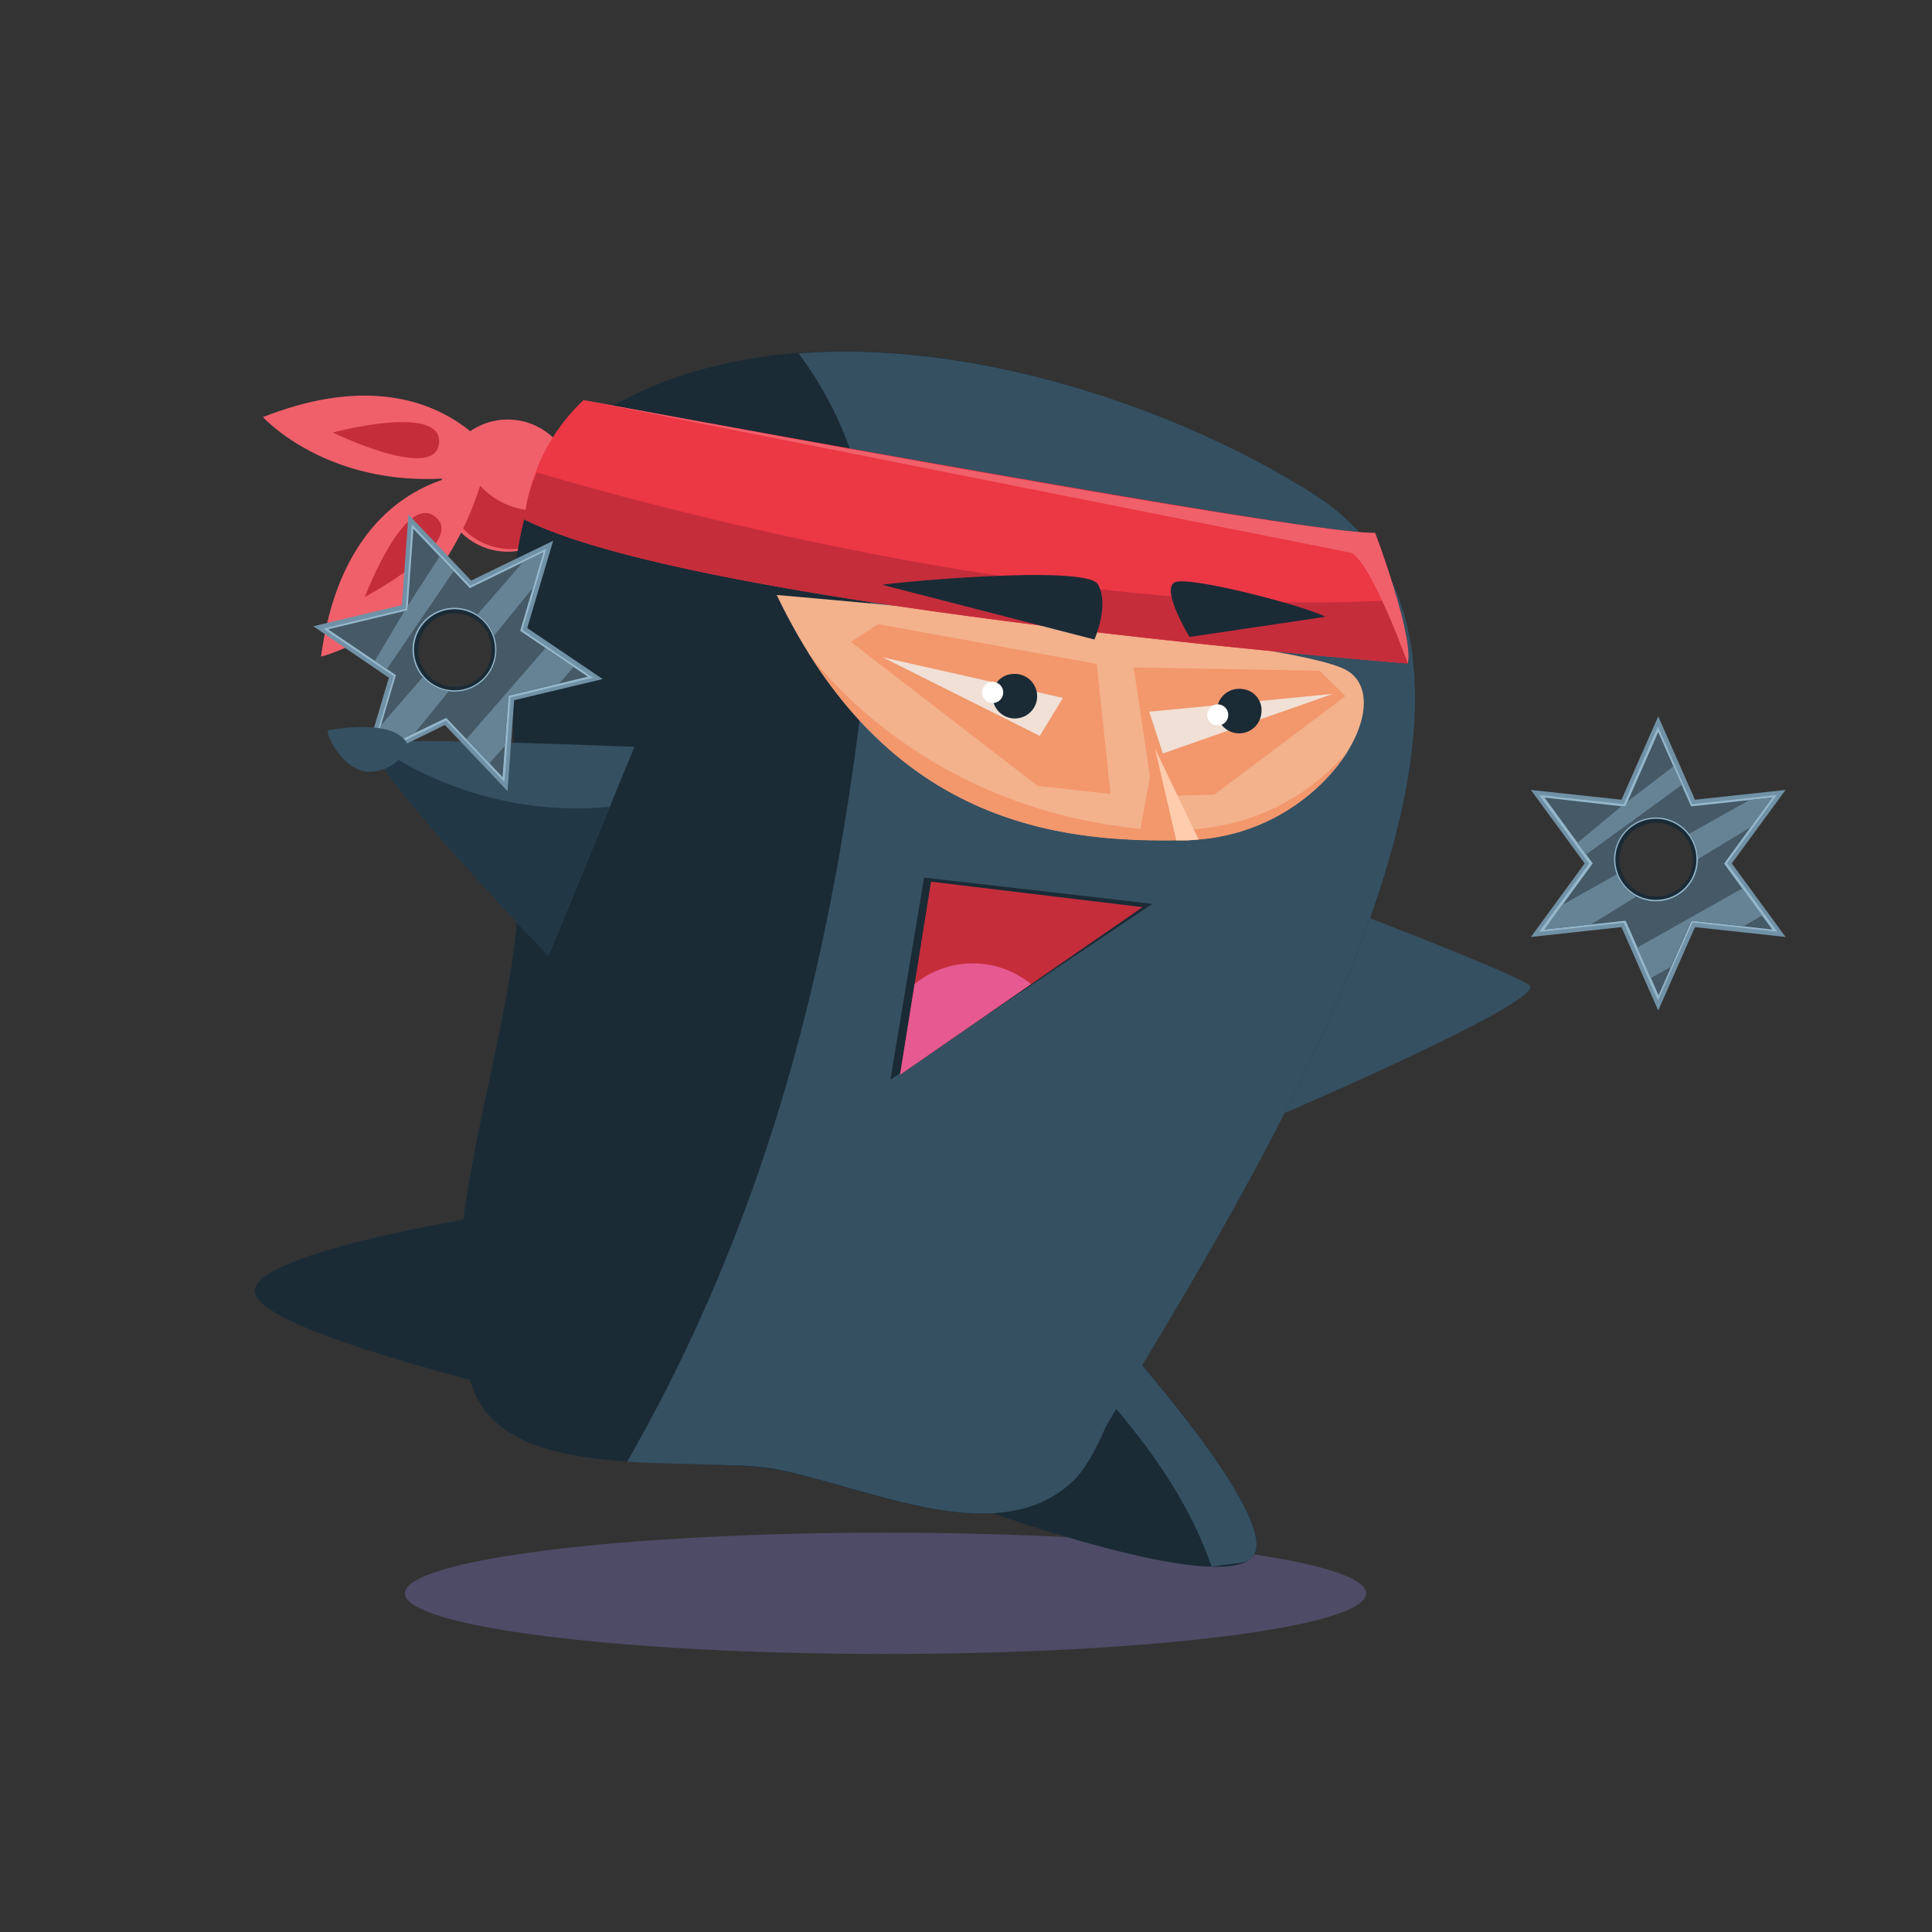 <svg xmlns="http://www.w3.org/2000/svg" width="220" height="220" fill="none" xmlns:v="https://vecta.io/nano"><rect width="100%" height="100%" fill="#333333" stroke="none"/><path d="M100.839 188.342c30.225 0 54.728-3.092 54.728-6.907s-24.503-6.906-54.728-6.906-54.729 3.092-54.729 6.906 24.503 6.907 54.729 6.907z" fill="#4e4b66"/><path d="M62.75 60.977c-1.126.979-2.518 1.601-3.999 1.787s-2.983-.072-4.316-.742-2.437-1.721-3.172-3.02-1.066-2.787-.953-4.275.666-2.909 1.589-4.081 2.173-2.045 3.593-2.505 2.944-.488 4.379-.08 2.717 1.234 3.682 2.372c.643.744 1.132 1.607 1.44 2.541a7.45 7.45 0 0 1 .353 2.899c-.075.98-.342 1.936-.788 2.812s-1.06 1.656-1.808 2.293z" fill="#f0606b"/><path d="M63.818 57.733a8.74 8.74 0 0 1-3.769.354c-1.267-.159-2.484-.593-3.565-1.273s-2-1.588-2.692-2.662-1.14-2.285-1.313-3.55a4.82 4.82 0 0 1 0-.49c-1.21 1.41-1.855 3.218-1.811 5.076s.776 3.633 2.052 4.983 3.008 2.18 4.86 2.329 3.694-.393 5.17-1.523a7.23 7.23 0 0 0 2.409-3.839 6.36 6.36 0 0 1-1.341.594z" fill="#c52d3b"/><path d="M59.096 137.829s-29.071 4.233-30.074 8.971 33.728 12.608 33.728 12.608l-3.654-21.579zm52.64 34.026s27.424 9.974 30.982 5.332-18.639-28.548-18.639-28.548l-12.343 23.216z" fill="#1a2b36"/><path d="M146.597 100.953s25.433 9.581 27.553 11.243-27.802 14.527-27.802 14.527l.249-25.77zm-3.903 76.234c2.979-3.895-12.207-21.401-17.137-26.894-1.151.572-2.158 1.395-2.948 2.409l-.056 2.618c6.425 6.914 12.351 14.182 15.411 23.088 2.875-.514 3.967-.225 4.73-1.221z" fill="#355061"/><path d="M149.64 56.295C127.243 42.081 87.179 31.16 64.01 50.16a5.57 5.57 0 0 0-.948 1.004c-8.697 13.339-2.843 37.326-4.192 53.652-1.389 16.711-10.56 39.462-4.899 53.588 4.2 10.439 23.594 7.348 33.608 8.833s25.826 9.854 34.612 1.374c1.405-1.358 2.61-3.662 3.686-6.128 12.696-21.883 55.547-86.007 23.762-106.188z" fill="#1a2b36"/><path d="M149.64 56.295c-15.081-9.572-38.153-17.619-58.703-16.061a41.42 41.42 0 0 1 6.176 11.869c3.213 10.086 2.016 19.932.803 29.569-3.79 30.299-11.243 58.141-26.501 84.778 4.128.265 8.36.233 12.046.418a31.12 31.12 0 0 1 4.818.418c1.365.256 2.803.61 4.288 1.011 9.781 2.554 22.213 7.501 29.665.306 1.405-1.358 2.61-3.662 3.686-6.128 12.656-21.875 55.507-85.999 23.722-106.18z" fill="#355061"/><path d="M88.448 67.755s58.968 4.947 64.967 8.609-2.956 18.84-18.085 19.273-34.483-2-46.883-27.882z" fill="#f3b28c"/><g fill="#f3976d"><path d="M129.869 94.376c-25.144-2.457-37.181-19.137-37.912-20.189 12.343 19.868 29.6 21.883 43.365 21.474a22.4 22.4 0 0 0 10.337-2.831c3.166-1.766 5.854-4.276 7.836-7.311-4.674 5.413-12.046 9.982-23.626 8.858zm-.779-18.382l2.192 14.672 6.987-.177 14.945-11.219-2.939-2.891-21.185-.385zm-29.095-4.923l24.887 4.529 1.582 14.808-8.303-.916L96.88 73.087l3.116-2.016z"/><path d="M135.322 95.661c.393 0 .803 0 1.164-.072l-4.955-10.327-1.895 10.392 5.686.008z"/></g><path d="M130.865 81.045l20.919-2.032-19.369 6.786-1.55-4.754z" fill="#f0e0d5"/><path d="M143.633 81.19c-.044.51-.241.995-.566 1.391a2.54 2.54 0 0 1-2.755.801c-.487-.16-.913-.464-1.224-.871s-.491-.899-.517-1.41.103-1.019.371-1.456.661-.782 1.128-.991a2.54 2.54 0 0 1 1.492-.179c.314.041.617.145.892.304a2.41 2.41 0 0 1 .707.623 2.4 2.4 0 0 1 .415.847c.081.307.1.627.057.941z" fill="#1a2b36"/><path d="M121.035 79.471l-20.51-4.617 17.876 8.946 2.634-4.329z" fill="#f0e0d5"/><path d="M113.029 79.15a2.54 2.54 0 0 0 .374 1.456c.269.436.663.781 1.132.989s.989.269 1.493.175a2.54 2.54 0 0 0 1.33-.7c.362-.362.607-.826.7-1.33s.033-1.025-.175-1.493a2.53 2.53 0 0 0-.989-1.132c-.436-.269-.944-.399-1.456-.374-.639 0-1.252.254-1.703.706a2.41 2.41 0 0 0-.706 1.703z" fill="#1a2b36"/><path d="M136.486 95.589l-4.955-10.327 2.41 10.44h1.349l1.196-.112z" fill="#ffccad"/><path d="M114.218 79.07c-.044.234-.156.45-.321.62s-.379.288-.612.338a1.21 1.21 0 0 1-1.243-.493c-.135-.196-.209-.427-.213-.665a1.2 1.2 0 0 1 .191-.672 1.21 1.21 0 0 1 .532-.453c.218-.095.46-.123.694-.081a1.21 1.21 0 0 1 .439.173c.133.086.249.197.339.328a1.21 1.21 0 0 1 .187.433 1.23 1.23 0 0 1 .007.472zm25.625 2.562a1.2 1.2 0 0 1-.321.62c-.166.171-.379.288-.611.338a1.2 1.2 0 0 1-1.243-.493 1.21 1.21 0 0 1-.214-.665c-.004-.238.063-.472.192-.672s.313-.358.532-.453a1.2 1.2 0 0 1 .693-.081c.157.028.306.087.439.173s.249.197.339.328a1.21 1.21 0 0 1 .194.905z" fill="#fff"/><path d="M156.587 60.688c-6.071.426-90.135-15.13-90.135-15.13a21.68 21.68 0 0 0-6.722 13.604c18.92 9.508 93.243 15.804 100.583 16.39.056-4.923-3.726-14.865-3.726-14.865z" fill="#ec3745"/><path d="M61.144 53.798c-.795 1.687-1.274 3.505-1.413 5.364 18.92 9.508 93.243 15.804 100.583 16.39-.112-2.452-.53-4.88-1.245-7.228-38.691 2.401-88.111-11.596-97.924-14.527z" fill="#c52d3b"/><g fill="#f0606b"><path d="M66.452 45.558s80.667 15.154 90.135 15.13c0 0 4.4 11.58 3.726 14.865 0 0-4.08-11.363-6.425-12.6L66.452 45.558zm-9.107 7.878s-7.268-13.869-27.4-5.943c0 0 9.364 10.4 27.4 5.943z"/><path d="M55.129 53.758s-15.668-.434-18.575 21.008c0 0 13.652-3.092 18.575-21.008z"/></g><path d="M41.549 67.972s11.564-6.135 8.063-9.091-8.063 9.091-8.063 9.091zm-3.654-18.72s11.749 5.71 12.102 1.181-12.102-1.181-12.102-1.181z" fill="#c52d3b"/><path d="M100.493 66.598c-.072-.137 23.152-2.409 24.518-.064s-.386 6.288-.386 6.288l-24.132-6.224zm34.957 5.935s-3.292-5.421-1.686-6.216 14.961 2.714 17.161 3.919l-15.475 2.297zm-4.224 30.388l-25.995-2.988-3.846 23.016 29.841-20.028z" fill="#1a2b36"/><path d="M130.102 103.298l-24.084-2.899-3.525 21.98 27.609-19.081z" fill="#c52d3b"/><path d="M72.242 85.045s-27.143-1.124-29.713-.442 19.916 24.22 19.916 24.22l9.797-23.778z" fill="#355061"/><path d="M69.423 91.879c-9.561.892-19.126-1.672-26.959-7.228-2.192 1.02 19.956 24.188 19.956 24.188l7.003-16.96z" fill="#213745"/><path d="M200.229 91.742l-8.111.875-3.293-7.46-3.292 7.46-8.111-.875 4.818 6.577-4.818 6.585 8.111-.883 3.292 7.468 3.293-7.468 8.111.883-4.819-6.585 4.819-6.577zM188.6 102.085a4.19 4.19 0 0 1-3.879-2.584 4.19 4.19 0 0 1-.24-2.424c.161-.814.561-1.562 1.147-2.148s1.335-.986 2.149-1.148a4.19 4.19 0 0 1 4.304 1.788 4.19 4.19 0 0 1 .703 2.332c0 1.11-.44 2.174-1.225 2.959s-1.849 1.225-2.959 1.225z" fill="#1a2b36"/><path d="M201.409 91.059l-8.954.972-3.63-8.231-3.63 8.231-8.954-.972 5.325 7.228-5.325 7.268 8.954-.972 3.63 8.231 3.63-8.231 8.954.972-5.324-7.268 5.324-7.228zm-12.849 11.412a4.62 4.62 0 0 1-2.565-.778 4.63 4.63 0 0 1-1.701-2.073c-.349-.844-.441-1.772-.263-2.668a4.62 4.62 0 0 1 3.628-3.628 4.62 4.62 0 0 1 4.741 1.963 4.62 4.62 0 0 1 .778 2.565c.001.605-.117 1.205-.348 1.765a4.6 4.6 0 0 1-.997 1.497c-.427.429-.934.769-1.493 1.002s-1.158.353-1.764.354h-.016z" fill="#95b7cc"/><path d="M203.328 89.951l-10.319 1.116-4.184-9.492-4.184 9.492-10.319-1.116 6.127 8.368-6.127 8.376 10.319-1.124 4.184 9.5 4.184-9.5 10.319 1.124-6.127-8.376 6.127-8.368zm-14.792 13.154c-1.054 0-2.085-.313-2.961-.899a5.33 5.33 0 0 1-1.961-2.395c-.402-.975-.505-2.047-.297-3.081a5.32 5.32 0 0 1 1.466-2.726c.748-.743 1.699-1.248 2.734-1.45s2.107-.092 3.079.316 1.802 1.095 2.383 1.975a5.32 5.32 0 0 1-.689 6.71c-.998.992-2.347 1.548-3.754 1.548z" fill="#7091a6"/><path d="M202.325 90.529l-9.637 1.044-3.895-8.834-3.895 8.834-9.636-1.044 5.701 7.79-5.701 7.798 9.636-1.044 3.895 8.833 3.943-8.865 9.637 1.044-5.702-7.798 5.654-7.758zm-13.765 12.247c-.978-.005-1.934-.299-2.745-.846s-1.443-1.322-1.814-2.227-.467-1.901-.274-2.86.666-1.84 1.359-2.531a4.96 4.96 0 0 1 2.536-1.351 4.95 4.95 0 0 1 5.08 2.104c.544.813.836 1.769.837 2.748.001.653-.127 1.3-.377 1.904a4.96 4.96 0 0 1-1.08 1.614 4.95 4.95 0 0 1-1.616 1.074 4.96 4.96 0 0 1-1.906.371z" fill="#95b7cc"/><path d="M201.819 90.819l-9.243 1.004-3.751-8.464-3.75 8.504-9.203-1.044 5.493 7.501-5.493 7.525 9.243-1.004 3.75 8.504 3.751-8.504 9.203 1.004-5.493-7.509 5.493-7.517zm-13.251 11.813c-.943 0-1.865-.28-2.65-.804a4.78 4.78 0 0 1-1.757-2.141 4.77 4.77 0 0 1 1.034-5.198 4.77 4.77 0 0 1 5.199-1.034 4.78 4.78 0 0 1 2.141 1.757 4.77 4.77 0 0 1 .803 2.65c0 1.265-.502 2.479-1.397 3.373a4.77 4.77 0 0 1-3.373 1.398z" fill="#455966"/><path d="M191.507 89.381l-.939-2.128-5.252 4.023-.241.546-.394-.04-5.067 4.2.868 1.197.112.144 10.913-7.942zm7.694 1.727l-6.85 3.839a4.73 4.73 0 0 1 .987 2.891l6.007-3.646 2.474-3.381-2.618.297zm-12.833 10.961a4.82 4.82 0 0 1-2.249-2.513l-6.288 3.525-1.959 2.763 5.3-.578 5.196-3.197zm12.038-.907l-11.974 6.746 1.534 3.477 2.281-1.277 2.329-5.284 5.966.642 2.144-1.228-2.28-3.076z" fill="#668396"/><path d="M60.67 64.31l-7.34 3.566-5.621-5.927-.586 8.143-7.934 1.903 6.762 4.577-2.321 7.822 7.34-3.565 5.621 5.918.586-8.135 7.934-1.903-6.762-4.593 2.321-7.806zm-7.46 13.652c-.779.278-1.623.319-2.425.118s-1.527-.636-2.082-1.249-.917-1.377-1.038-2.195.002-1.654.355-2.402.92-1.374 1.629-1.8 1.528-.632 2.355-.592 1.622.323 2.287.815 1.169 1.17 1.449 1.948c.186.518.269 1.068.243 1.618s-.161 1.09-.396 1.588a4.19 4.19 0 0 1-2.376 2.158v-.008z" fill="#1a2b36"/><path d="M61.553 63.282l-8.103 3.927-6.192-6.529-.642 8.978-8.761 2.096 7.452 5.043-2.554 8.633 8.103-3.935 6.192 6.529.642-8.978 8.753-2.112-7.452-5.051 2.562-8.601zm-8.239 15.057a4.62 4.62 0 0 1-2.678.13c-.886-.222-1.686-.702-2.299-1.379a4.62 4.62 0 0 1-.751-5.075 4.62 4.62 0 0 1 1.801-1.986c.783-.469 1.688-.695 2.601-.65s1.79.36 2.524.904 1.289 1.294 1.596 2.154c.204.571.294 1.177.264 1.782s-.179 1.2-.439 1.748-.624 1.04-1.074 1.447a4.62 4.62 0 0 1-1.546.926z" fill="#95b7cc"/><path d="M62.991 61.579l-9.34 4.529-7.139-7.525-.747 10.319-10.086 2.409 8.601 5.862-2.955 9.95 9.332-4.569 7.139 7.533.747-10.351 10.086-2.409-8.593-5.814 2.955-9.934zm-9.5 17.37c-.991.356-2.066.411-3.088.156s-1.946-.807-2.654-1.587-1.169-1.752-1.325-2.794.002-2.107.451-3.059 1.172-1.75 2.076-2.292 1.947-.804 2.999-.752 2.066.414 2.912 1.042 1.487 1.492 1.841 2.484c.236.658.34 1.355.306 2.053s-.205 1.382-.503 2.014-.718 1.198-1.236 1.668-1.122.832-1.78 1.067z" fill="#7091a6"/><path d="M62.236 62.479l-8.689 4.216-6.649-7.003-.691 9.637-9.388 2.257 8.031 5.413-2.747 9.259 8.689-4.216 6.649 7.011.691-9.637 9.388-2.248-8.031-5.421 2.746-9.267zm-8.834 16.173c-.923.33-1.922.379-2.873.141s-1.809-.753-2.467-1.479-1.086-1.631-1.23-2.6.003-1.959.422-2.845 1.091-1.628 1.931-2.132 1.811-.747 2.79-.7 1.921.385 2.709.968 1.384 1.387 1.714 2.31a4.97 4.97 0 0 1-2.995 6.32v.016z" fill="#95b7cc"/><path d="M61.858 62.904l-8.36 4.063-6.425-6.746-.666 9.275-9.042 2.168 7.717 5.212-2.642 8.89 8.368-4.015 6.425 6.746.666-9.275 9.042-2.168-7.701-5.22 2.618-8.93zm-8.504 15.571a4.77 4.77 0 0 1-5.14-1.287 4.77 4.77 0 0 1-.779-5.242 4.77 4.77 0 0 1 4.544-2.727 4.77 4.77 0 0 1 4.259 3.153 4.77 4.77 0 0 1-.176 3.649 4.77 4.77 0 0 1-2.706 2.454z" fill="#455966"/><path d="M51.66 65.032l-1.598-1.686-3.582 5.557-.048.594-.386.096-3.357 5.662 1.229.827.145.096 7.597-11.146zm7.829-.947l-5.156 5.919a4.76 4.76 0 0 1 1.903 2.409l4.433-5.461 1.188-4.015-2.369 1.148zm-8.384 14.624a4.82 4.82 0 0 1-2.963-1.606l-4.73 5.453-.972 3.212 4.818-2.329 3.847-4.73zm11.026-4.915l-9.018 10.367 2.618 2.763 1.727-1.959.418-5.766 5.83-1.397 1.606-1.855-3.18-2.152z" fill="#668396"/><path d="M37.381 83.157s7.3-1.486 8.97 1.478c0 0-.289 2.65-3.718 3.212s-5.766-4.594-5.252-4.69z" fill="#355061"/><path d="M102.493 122.371l14.913-10.312a10.5 10.5 0 0 0-13.259 0l-1.654 10.312z" fill="#e65a91"/></svg>